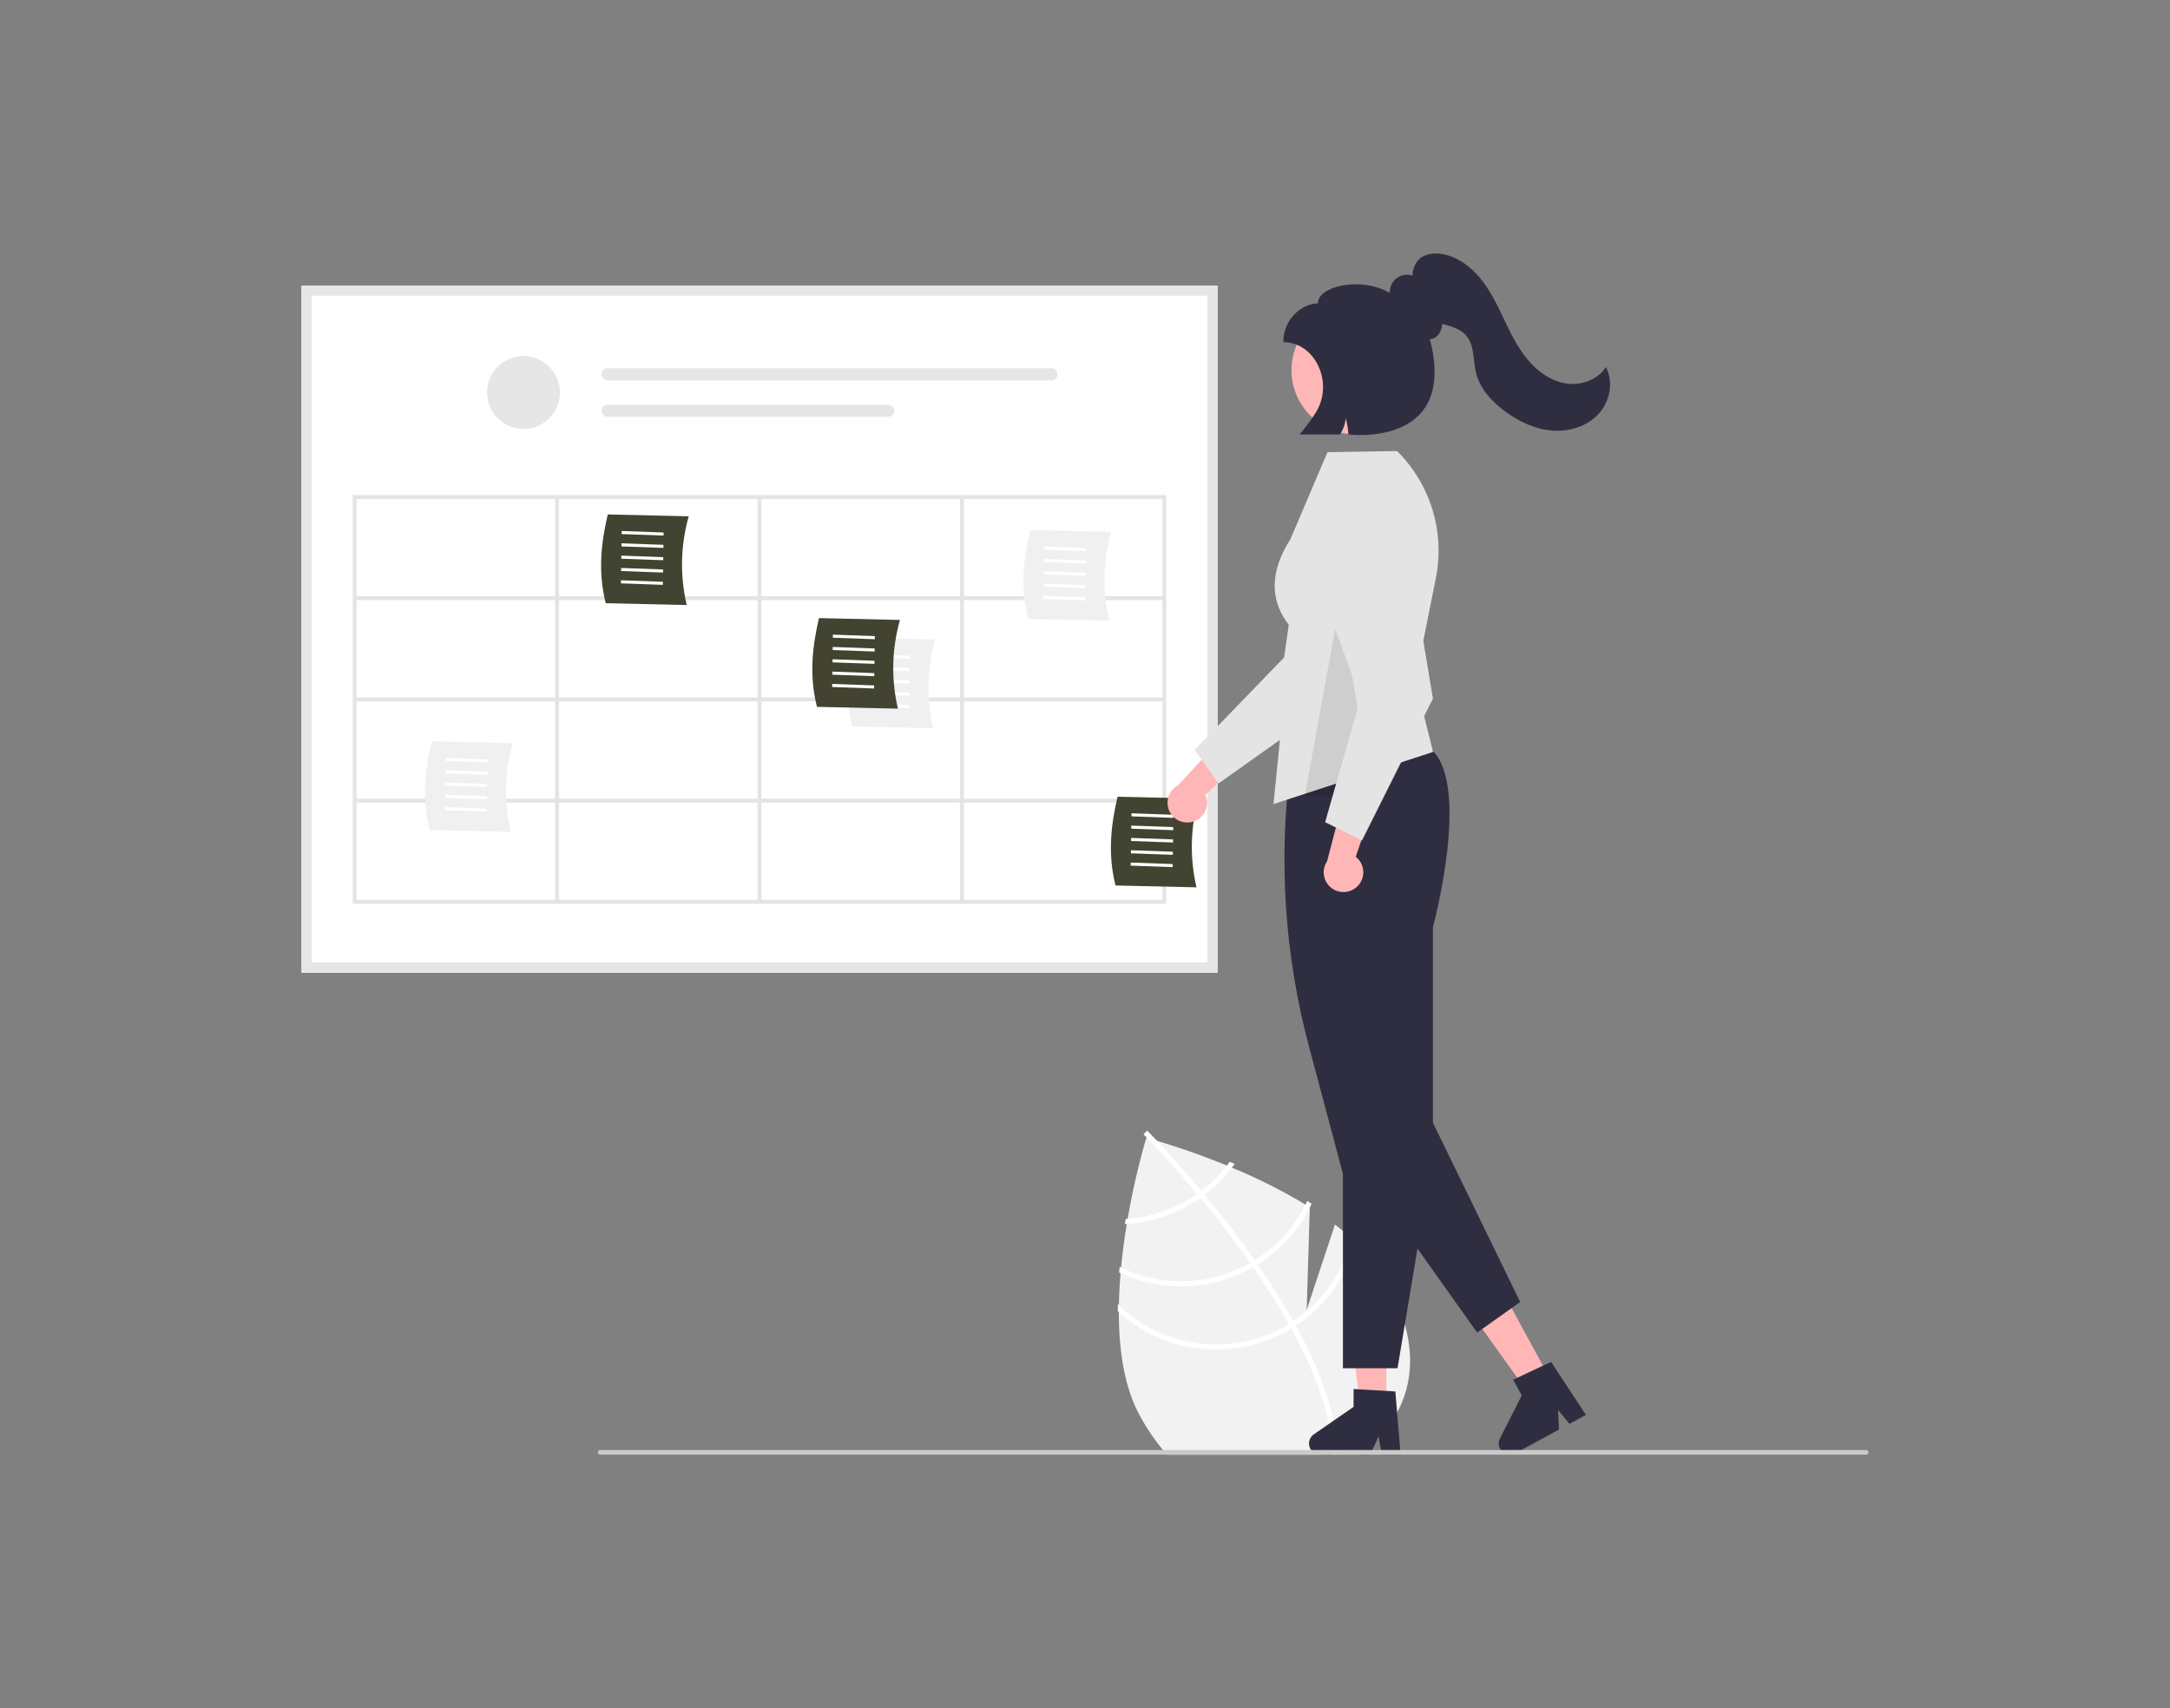 <svg xmlns="http://www.w3.org/2000/svg" height="645.769px" width="820.254px" viewBox="0 0 820.254 645.769">
  <rect x="0" y="0" width="820.254" height="645.769" fill="#808080" stroke="none"/>
  <path transform="matrix(1, 0, 0, 1, 1.1368683772161603e-13, 0)" style="" fill="#f2f2f2" d="M 515.973 548.489 C 515.394 548.981 514.8 549.462 514.196 549.936 L 441.103 549.936 C 440.684 549.462 440.264 548.981 439.851 548.489 C 436.476 544.442 433.505 540.074 430.98 535.447 C 424.979 524.637 422.911 510.465 422.911 496.032 C 422.911 495.15 422.918 494.268 422.936 493.386 C 423.003 489.338 423.228 485.282 423.563 481.293 C 423.624 480.6 423.684 479.913 423.752 479.226 C 424.293 473.505 425.052 467.935 425.916 462.73 C 426.024 462.068 426.134 461.412 426.25 460.762 C 428.01 450.425 430.368 440.199 433.315 430.136 C 433.315 430.136 433.412 430.16 433.601 430.209 C 434.142 430.361 435.436 430.72 437.34 431.286 C 442.581 432.842 452.424 435.98 463.776 440.642 C 464.396 440.892 465.022 441.154 465.654 441.421 C 475.258 445.38 484.553 450.048 493.464 455.387 C 494.017 455.721 494.565 456.061 495.111 456.402 L 495.111 456.451 L 493.914 495.223 L 504.615 462.944 C 506.798 464.604 508.883 466.324 510.871 468.106 C 511.419 468.592 511.966 469.091 512.495 469.608 C 517.011 473.747 520.866 478.556 523.924 483.865 C 539.933 512.727 533.215 533.946 515.973 548.489 Z"></path>
  <path transform="matrix(1, 0, 0, 1, 1.1368683772161603e-13, 0)" style="" fill="#fff" d="M 505.666 549.936 L 503.721 549.936 C 503.709 549.456 503.691 548.976 503.66 548.489 C 502.876 533.903 496.619 517.797 488.101 502.251 C 487.798 501.686 487.487 501.108 487.159 500.543 C 483.024 493.149 478.415 485.914 473.655 479.038 C 473.291 478.503 472.914 477.962 472.537 477.426 C 466.202 468.386 459.66 460.019 453.75 452.876 C 453.336 452.365 452.91 451.867 452.492 451.374 C 443.73 440.868 436.501 433.213 433.601 430.209 C 433.169 429.766 432.835 429.425 432.603 429.188 C 432.391 428.957 432.263 428.835 432.239 428.811 L 432.92 428.13 L 432.926 428.112 L 433.619 427.431 C 433.643 427.462 434.063 427.862 434.804 428.634 C 435.431 429.274 436.288 430.167 437.34 431.286 C 441.012 435.176 447.086 441.798 454.114 450.194 C 454.522 450.681 454.941 451.186 455.361 451.69 C 460.158 457.484 465.357 464.051 470.506 471.109 C 471.801 472.885 473.057 474.646 474.276 476.392 C 474.658 476.928 475.035 477.463 475.401 477.998 C 480.55 485.427 485.048 492.574 488.892 499.436 L 489.853 501.157 C 499.654 519.032 504.932 534.865 505.612 548.489 C 505.636 548.976 505.654 549.456 505.666 549.936 Z"></path>
  <path transform="matrix(1, 0, 0, 1, 1.1368683772161603e-13, 0)" style="" fill="#fff" d="M 464.845 439.219 C 464.499 439.7 464.146 440.175 463.776 440.642 C 460.987 444.235 457.739 447.447 454.114 450.194 C 453.586 450.583 453.045 450.985 452.492 451.374 C 450.982 452.427 449.419 453.401 447.809 454.292 C 441.177 457.986 433.82 460.194 426.25 460.762 C 426.007 460.786 425.757 460.803 425.515 460.816 C 425.404 461.467 425.302 462.117 425.186 462.78 C 425.429 462.768 425.672 462.755 425.916 462.73 C 433.935 462.209 441.737 459.909 448.758 456.001 C 450.477 455.047 452.141 454.004 453.75 452.876 C 454.296 452.493 454.832 452.091 455.361 451.69 C 459.238 448.745 462.7 445.291 465.654 441.421 C 466.007 440.953 466.354 440.478 466.694 440.004 C 466.062 439.736 465.447 439.475 464.845 439.219 Z"></path>
  <path transform="matrix(1, 0, 0, 1, 1.1368683772161603e-13, 0)" style="" fill="#fff" d="M 494.126 454.012 C 493.914 454.475 493.689 454.931 493.464 455.387 C 489.129 464.026 482.488 471.296 474.276 476.392 C 473.704 476.752 473.127 477.098 472.537 477.426 C 472.36 477.53 472.173 477.639 471.996 477.737 C 457.1 486.002 439.128 486.557 423.752 479.226 C 423.569 479.141 423.392 479.056 423.216 478.971 C 423.148 479.664 423.088 480.357 423.04 481.056 C 423.211 481.135 423.387 481.22 423.563 481.293 C 439.376 488.583 457.715 487.896 472.938 479.445 C 473.182 479.312 473.418 479.177 473.655 479.038 C 474.245 478.697 474.829 478.35 475.401 477.998 C 483.816 472.752 490.634 465.299 495.111 456.451 C 495.348 455.994 495.573 455.533 495.792 455.065 C 495.239 454.712 494.687 454.359 494.126 454.012 Z"></path>
  <path transform="matrix(1, 0, 0, 1, 1.1368683772161603e-13, 0)" style="" fill="#fff" d="M 511.193 466.725 C 511.09 467.188 510.987 467.65 510.871 468.106 C 507.744 480.94 499.896 492.126 488.892 499.436 C 488.327 499.819 487.743 500.184 487.159 500.543 C 486.533 500.92 485.907 501.297 485.262 501.65 C 464.93 512.903 439.633 509.549 422.936 493.386 C 422.796 493.259 422.662 493.124 422.529 492.991 C 422.529 493.897 422.523 494.791 422.535 495.691 C 422.657 495.806 422.784 495.921 422.911 496.032 C 440.272 511.759 465.716 514.705 486.211 503.358 C 486.855 503.005 487.487 502.64 488.101 502.251 C 488.697 501.898 489.275 501.533 489.853 501.157 C 501.013 493.772 509.071 482.545 512.495 469.608 C 512.61 469.17 512.725 468.732 512.829 468.288 C 512.3 467.754 511.747 467.249 511.193 466.725 Z"></path>
  <path transform="matrix(1, 0, 0, 1, 1.1368683772161603e-13, 0)" style="" fill="#fff" d="M 460.217 367.719 L 113.974 367.719 L 113.974 107.946 L 460.217 107.946 L 460.217 367.719 Z"></path>
  <circle transform="matrix(1, 0, 0, 1, 1.1368683772161603e-13, 0)" style="" fill="#e6e6e6" r="13.782" cy="148.38" cx="197.875"></circle>
  <path transform="matrix(1, 0, 0, 1, 1.1368683772161603e-13, 0)" style="" fill="#e6e6e6" d="M 229.705 139.192 C 227.938 139.196 226.836 141.112 227.722 142.641 C 228.133 143.349 228.888 143.785 229.705 143.786 L 397.417 143.786 C 399.185 143.783 400.287 141.867 399.4 140.337 C 398.99 139.629 398.235 139.193 397.417 139.192 L 229.705 139.192 Z"></path>
  <path transform="matrix(1, 0, 0, 1, 1.1368683772161603e-13, 0)" style="" fill="#e6e6e6" d="M 229.705 152.974 C 227.938 152.97 226.828 154.882 227.709 156.415 C 228.118 157.128 228.875 157.567 229.696 157.569 L 335.725 157.569 C 337.493 157.571 338.602 155.659 337.72 154.127 C 337.31 153.412 336.548 152.972 335.725 152.974 L 229.705 152.974 Z"></path>
  <path transform="matrix(1, 0, 0, 1, 1.1368683772161603e-13, 0)" style="" fill="#e6e6e6" d="M 460.217 367.719 L 113.974 367.719 L 113.974 107.946 L 460.217 107.946 L 460.217 367.719 Z M 117.849 363.844 L 456.342 363.844 L 456.342 111.821 L 117.849 111.821 L 117.849 363.844 Z"></path>
  <path transform="matrix(1, 0, 0, 1, 1.1368683772161603e-13, 0)" style="" fill="#e4e4e4" d="M 133.326 187.167 L 133.326 341.675 L 440.864 341.675 L 440.864 187.167 L 133.326 187.167 Z M 439.387 225.424 L 364.35 225.424 L 364.35 188.645 L 439.387 188.645 L 439.387 225.424 Z M 287.835 225.424 L 287.835 188.645 L 362.871 188.645 L 362.871 225.424 L 287.835 225.424 Z M 362.871 226.903 L 362.871 263.682 L 287.835 263.682 L 287.835 226.903 L 362.871 226.903 Z M 286.356 225.424 L 211.319 225.424 L 211.319 188.645 L 286.356 188.645 L 286.356 225.424 Z M 286.356 226.903 L 286.356 263.682 L 211.319 263.682 L 211.319 226.903 L 286.356 226.903 Z M 209.842 263.682 L 134.805 263.682 L 134.805 226.903 L 209.842 226.903 L 209.842 263.682 Z M 209.842 265.16 L 209.842 301.939 L 134.805 301.939 L 134.805 265.16 L 209.842 265.16 Z M 211.319 265.16 L 286.356 265.16 L 286.356 301.939 L 211.319 301.939 L 211.319 265.16 Z M 286.356 303.417 L 286.356 340.196 L 211.319 340.196 L 211.319 303.417 L 286.356 303.417 Z M 287.835 303.417 L 362.871 303.417 L 362.871 340.196 L 287.835 340.196 L 287.835 303.417 Z M 287.835 301.939 L 287.835 265.16 L 362.871 265.16 L 362.871 301.939 L 287.835 301.939 Z M 364.35 265.16 L 439.387 265.16 L 439.387 301.939 L 364.35 301.939 L 364.35 265.16 Z M 364.35 263.682 L 364.35 226.903 L 439.387 226.903 L 439.387 263.682 L 364.35 263.682 Z M 209.842 188.645 L 209.842 225.424 L 134.805 225.424 L 134.805 188.645 L 209.842 188.645 Z M 134.805 303.417 L 209.842 303.417 L 209.842 340.196 L 134.805 340.196 L 134.805 303.417 Z M 364.35 340.196 L 364.35 303.417 L 439.387 303.417 L 439.387 340.196 L 364.35 340.196 Z"></path>
  <path transform="matrix(1, 0, 0, 1, 1.1368683772161603e-13, 0)" style="" fill="#424331" d="M 259.574 228.734 L 228.973 228.041 C 225.912 216.184 227.291 204.895 229.733 194.491 L 260.333 195.184 C 257.238 206.121 256.977 217.667 259.574 228.734 Z"></path>
  <polygon transform="matrix(1, 0, 0, 1, 1.1368683772161603e-13, 0)" style="" fill="#fff" points="234.975 201.906 234.991 200.742 250.845 201.308 250.828 202.473 234.975 201.906"></polygon>
  <polygon transform="matrix(1, 0, 0, 1, 1.1368683772161603e-13, 0)" style="" fill="#fff" points="234.908 206.563 234.925 205.399 250.778 205.966 250.762 207.13 234.908 206.563"></polygon>
  <polygon transform="matrix(1, 0, 0, 1, 1.1368683772161603e-13, 0)" style="" fill="#fff" points="234.841 211.22 234.858 210.057 250.711 210.624 250.695 211.788 234.841 211.22"></polygon>
  <polygon transform="matrix(1, 0, 0, 1, 1.1368683772161603e-13, 0)" style="" fill="#fff" points="234.775 215.879 234.791 214.714 250.645 215.281 250.628 216.446 234.775 215.879"></polygon>
  <polygon transform="matrix(1, 0, 0, 1, 1.1368683772161603e-13, 0)" style="" fill="#fff" points="234.708 220.536 234.725 219.372 250.578 219.939 250.561 221.103 234.708 220.536"></polygon>
  <path transform="matrix(1, 0, 0, 1, 1.1368683772161603e-13, 0)" style="" fill="#f0f0f0" d="M 193.039 314.49 L 162.438 313.797 C 159.378 301.94 160.755 290.651 163.198 280.247 L 193.799 280.94 C 190.703 291.877 190.442 303.423 193.039 314.49 Z"></path>
  <polygon transform="matrix(1, 0, 0, 1, 1.1368683772161603e-13, 0)" style="" fill="#fff" points="168.44 287.662 168.456 286.498 184.31 287.064 184.293 288.229 168.44 287.662"></polygon>
  <polygon transform="matrix(1, 0, 0, 1, 1.1368683772161603e-13, 0)" style="" fill="#fff" points="168.374 292.319 168.39 291.155 184.243 291.722 184.226 292.886 168.374 292.319"></polygon>
  <polygon transform="matrix(1, 0, 0, 1, 1.1368683772161603e-13, 0)" style="" fill="#fff" points="168.306 296.977 168.324 295.813 184.176 296.38 184.16 297.544 168.306 296.977"></polygon>
  <polygon transform="matrix(1, 0, 0, 1, 1.1368683772161603e-13, 0)" style="" fill="#fff" points="168.24 301.635 168.256 300.47 184.11 301.037 184.093 302.202 168.24 301.635"></polygon>
  <polygon transform="matrix(1, 0, 0, 1, 1.1368683772161603e-13, 0)" style="" fill="#fff" points="168.173 306.292 168.189 305.128 184.043 305.695 184.026 306.859 168.173 306.292"></polygon>
  <path transform="matrix(1, 0, 0, 1, 1.1368683772161603e-13, 0)" style="" fill="#f0f0f0" d="M 352.723 275.308 L 322.121 274.615 C 319.061 262.758 320.439 251.468 322.881 241.066 L 353.482 241.758 C 350.387 252.696 350.125 264.241 352.723 275.308 Z"></path>
  <polygon transform="matrix(1, 0, 0, 1, 1.1368683772161603e-13, 0)" style="" fill="#fff" points="328.124 248.48 328.14 247.316 343.994 247.883 343.977 249.046 328.124 248.48"></polygon>
  <polygon transform="matrix(1, 0, 0, 1, 1.1368683772161603e-13, 0)" style="" fill="#fff" points="328.057 253.138 328.073 251.973 343.927 252.54 343.91 253.705 328.057 253.138"></polygon>
  <polygon transform="matrix(1, 0, 0, 1, 1.1368683772161603e-13, 0)" style="" fill="#fff" points="327.99 257.795 328.007 256.631 343.86 257.198 343.843 258.362 327.99 257.795"></polygon>
  <polygon transform="matrix(1, 0, 0, 1, 1.1368683772161603e-13, 0)" style="" fill="#fff" points="327.924 262.452 327.94 261.289 343.793 261.856 343.777 263.019 327.924 262.452"></polygon>
  <polygon transform="matrix(1, 0, 0, 1, 1.1368683772161603e-13, 0)" style="" fill="#fff" points="327.857 267.11 327.873 265.946 343.727 266.513 343.71 267.677 327.857 267.11"></polygon>
  <path transform="matrix(1, 0, 0, 1, 1.1368683772161603e-13, 0)" style="" fill="#424331" d="M 339.416 267.915 L 308.815 267.223 C 305.754 255.365 307.132 244.076 309.574 233.673 L 340.176 234.366 C 337.08 245.303 336.818 256.848 339.416 267.915 Z"></path>
  <polygon transform="matrix(1, 0, 0, 1, 1.1368683772161603e-13, 0)" style="" fill="#fff" points="314.817 241.088 314.833 239.923 330.687 240.49 330.67 241.654 314.817 241.088"></polygon>
  <polygon transform="matrix(1, 0, 0, 1, 1.1368683772161603e-13, 0)" style="" fill="#fff" points="314.75 245.745 314.766 244.581 330.62 245.148 330.603 246.312 314.75 245.745"></polygon>
  <polygon transform="matrix(1, 0, 0, 1, 1.1368683772161603e-13, 0)" style="" fill="#fff" points="314.683 250.403 314.7 249.238 330.553 249.805 330.537 250.97 314.683 250.403"></polygon>
  <polygon transform="matrix(1, 0, 0, 1, 1.1368683772161603e-13, 0)" style="" fill="#fff" points="314.616 255.06 314.633 253.896 330.487 254.463 330.47 255.627 314.616 255.06"></polygon>
  <polygon transform="matrix(1, 0, 0, 1, 1.1368683772161603e-13, 0)" style="" fill="#fff" points="314.55 259.718 314.566 258.553 330.42 259.12 330.403 260.285 314.55 259.718"></polygon>
  <path transform="matrix(1, 0, 0, 1, 1.1368683772161603e-13, 0)" style="" fill="#424331" d="M 452.278 335.448 L 421.678 334.754 C 418.616 322.898 419.995 311.609 422.437 301.205 L 453.038 301.898 C 449.942 312.836 449.681 324.381 452.278 335.448 Z"></path>
  <polygon transform="matrix(1, 0, 0, 1, 1.1368683772161603e-13, 0)" style="" fill="#fff" points="427.679 308.619 427.697 307.456 443.549 308.023 443.532 309.186 427.679 308.619"></polygon>
  <polygon transform="matrix(1, 0, 0, 1, 1.1368683772161603e-13, 0)" style="" fill="#fff" points="427.612 313.277 427.629 312.113 443.483 312.68 443.466 313.845 427.612 313.277"></polygon>
  <polygon transform="matrix(1, 0, 0, 1, 1.1368683772161603e-13, 0)" style="" fill="#fff" points="427.546 317.935 427.562 316.771 443.415 317.338 443.399 318.502 427.546 317.935"></polygon>
  <polygon transform="matrix(1, 0, 0, 1, 1.1368683772161603e-13, 0)" style="" fill="#fff" points="427.479 322.592 427.495 321.429 443.349 321.995 443.332 323.159 427.479 322.592"></polygon>
  <polygon transform="matrix(1, 0, 0, 1, 1.1368683772161603e-13, 0)" style="" fill="#fff" points="427.412 327.251 427.429 326.086 443.283 326.653 443.265 327.818 427.412 327.251"></polygon>
  <path transform="matrix(1, 0, 0, 1, 1.1368683772161603e-13, 0)" style="" fill="#f0f0f0" d="M 419.257 234.648 L 388.657 233.955 C 385.596 222.098 386.973 210.808 389.417 200.406 L 420.017 201.098 C 416.922 212.036 416.66 223.581 419.257 234.648 Z"></path>
  <polygon transform="matrix(1, 0, 0, 1, 1.1368683772161603e-13, 0)" style="" fill="#fff" points="394.659 207.82 394.675 206.656 410.529 207.222 410.511 208.386 394.659 207.82"></polygon>
  <polygon transform="matrix(1, 0, 0, 1, 1.1368683772161603e-13, 0)" style="" fill="#fff" points="394.592 212.478 394.609 211.313 410.461 211.88 410.446 213.045 394.592 212.478"></polygon>
  <polygon transform="matrix(1, 0, 0, 1, 1.1368683772161603e-13, 0)" style="" fill="#fff" points="394.525 217.135 394.542 215.97 410.395 216.537 410.379 217.702 394.525 217.135"></polygon>
  <polygon transform="matrix(1, 0, 0, 1, 1.1368683772161603e-13, 0)" style="" fill="#fff" points="394.458 221.792 394.474 220.628 410.328 221.195 410.311 222.359 394.458 221.792"></polygon>
  <polygon transform="matrix(1, 0, 0, 1, 1.1368683772161603e-13, 0)" style="" fill="#fff" points="394.392 226.45 394.408 225.285 410.262 225.852 410.245 227.017 394.392 226.45"></polygon>
  <path transform="matrix(1, 0, 0, 1, 1.1368683772161603e-13, 0)" style="" fill="#ffb6b6" d="M 450.628 310.723 C 455.122 309.616 457.523 304.716 455.644 300.487 L 474.939 282.441 L 461.591 279.234 L 445.315 296.862 C 440.222 299.539 439.939 306.727 444.805 309.798 C 446.536 310.891 448.642 311.225 450.628 310.723 Z"></path>
  <path transform="matrix(1, 0, 0, 1, 1.1368683772161603e-13, 0)" style="" fill="#e4e4e4" d="M 460.595 296.187 L 451.597 283.5 L 485.395 248.542 L 493.243 193.44 C 494.896 181.836 506.676 174.578 517.785 178.321 C 527.586 181.637 532.853 192.261 529.559 202.069 L 509.536 261.476 L 460.595 296.187 Z"></path>
  <polygon transform="matrix(1, 0, 0, 1, 1.1368683772161603e-13, 0)" style="" fill="#ffb6b6" points="524.056 530.973 514.067 530.972 509.315 492.444 524.058 492.444 524.056 530.973"></polygon>
  <path transform="matrix(1, 0, 0, 1, 1.1368683772161603e-13, 0)" style="" fill="#2f2e41" d="M 529.43 549.939 L 522.342 549.939 L 521.077 543.247 L 517.836 549.939 L 499.037 549.939 C 495.784 549.939 493.751 546.419 495.378 543.601 C 495.69 543.058 496.121 542.592 496.636 542.236 L 511.649 531.868 L 511.649 525.102 L 527.439 526.045 L 529.43 549.939 Z"></path>
  <polygon transform="matrix(1, 0, 0, 1, 1.1368683772161603e-13, 0)" style="" fill="#ffb6b6" points="585.682 520.808 576.908 525.582 554.318 494.011 567.268 486.965 585.682 520.808"></polygon>
  <path transform="matrix(1, 0, 0, 1, 1.1368683772161603e-13, 0)" style="" fill="#2f2e41" d="M 599.469 534.899 L 593.242 538.287 L 588.932 533.013 L 589.285 540.441 L 572.773 549.426 C 569.915 550.981 566.446 548.86 566.528 545.608 C 566.543 544.982 566.699 544.366 566.981 543.807 L 575.212 527.525 L 571.979 521.583 L 586.298 514.863 L 599.469 534.899 Z"></path>
  <path transform="matrix(1, 0, 0, 1, 1.1368683772161603e-13, 0)" style="" fill="#2f2e41" d="M 528.264 517.253 L 507.621 517.253 L 507.621 443.743 L 494.842 395.819 C 485.67 361.546 483.231 325.819 487.664 290.619 L 487.682 290.475 L 487.793 290.382 C 488.121 290.106 520.83 263.06 541.52 283.75 C 555.465 297.695 542.361 347.843 541.628 350.594 L 541.628 437.041 L 528.264 517.253 Z"></path>
  <path transform="matrix(1, 0, 0, 1, 1.1368683772161603e-13, 0)" style="" fill="#e4e4e4" d="M 481.377 303.972 L 488.031 237.437 C 487.167 235.622 474.724 224.13 487.734 203.924 L 501.785 170.938 L 528.103 170.53 L 528.213 170.641 C 540.787 183.188 546.24 201.2 542.738 218.616 L 534.984 257.388 L 541.702 284.263 L 481.377 303.972 Z"></path>
  <polygon transform="matrix(1, 0, 0, 1, 1.1368683772161603e-13, 0)" style="" fill="#2f2e41" points="515.948 444.123 558.357 503.773 574.625 492.207 539.207 419.424 515.948 444.123"></polygon>
  <circle transform="matrix(1, 0, 0, 1, 1.1368683772161603e-13, 0)" style="" fill="#ffb6b6" r="24.3" cy="139.934" cx="512.484"></circle>
  <polygon transform="matrix(1, 0, 0, 1, 1.1368683772161603e-13, 0)" style="" opacity="0.1" points="506.512 227.827 513.165 267.747 506.512 301.015 493.204 301.015 499.253 267.747 506.512 227.827"></polygon>
  <path transform="matrix(1, 0, 0, 1, 1.1368683772161603e-13, 0)" style="" fill="#ffb6b6" d="M 512.861 335.292 C 516.303 332.199 516.116 326.746 512.467 323.899 L 520.992 298.894 L 507.706 302.349 L 501.646 325.564 C 498.415 330.324 501.548 336.798 507.287 337.217 C 509.33 337.366 511.345 336.669 512.861 335.292 Z"></path>
  <path transform="matrix(1, 0, 0, 1, 1.1368683772161603e-13, 0)" style="" fill="#e4e4e4" d="M 514.81 317.774 L 500.898 310.819 L 514.256 264.065 L 495.235 211.757 C 491.229 200.741 498.206 188.792 509.768 186.864 C 519.976 185.175 529.625 192.067 531.337 202.272 L 541.643 264.109 L 514.81 317.774 Z"></path>
  <path transform="matrix(1, 0, 0, 1, 1.1368683772161603e-13, 0)" style="" fill="#cacaca" d="M 706.28 549.057 C 706.282 549.544 705.886 549.937 705.4 549.936 L 226.874 549.936 C 226.196 549.936 225.773 549.204 226.112 548.617 C 226.27 548.344 226.56 548.177 226.874 548.177 L 705.4 548.177 C 705.885 548.178 706.278 548.571 706.28 549.057 Z"></path>
  <path transform="matrix(1, 0, 0, 1, 1.1368683772161603e-13, 0)" style="" fill="#2f2e41" d="M 606.993 138.746 C 603.927 143.722 597.433 145.916 591.674 144.919 C 585.914 143.923 580.908 140.206 577.212 135.678 C 573.516 131.15 570.959 125.819 568.441 120.544 C 565.925 115.268 563.38 109.934 559.702 105.392 C 556.024 100.848 551.045 97.101 545.293 96.058 C 542.164 95.491 538.618 95.866 536.334 98.08 C 534.759 99.739 533.9 101.952 533.94 104.24 C 529.629 102.721 525.154 106.059 525.378 110.624 C 525.293 110.622 525.209 110.617 525.123 110.617 C 514.407 104.524 498.141 108.063 498.141 114.717 C 492.26 114.717 485.074 120.525 485.074 129.343 C 497.233 129.343 504.39 144.922 497.291 156.094 C 495.459 158.943 493.438 161.667 491.243 164.248 L 506.449 164.248 C 507.725 162.419 508.495 160.283 508.681 158.06 C 509.239 160.08 509.573 162.156 509.676 164.248 C 509.676 164.248 551.212 169.601 540.492 128.199 C 541.201 128.164 541.891 127.955 542.5 127.591 C 544.12 126.614 545.001 124.551 545.155 122.457 C 545.556 122.565 545.956 122.671 546.353 122.778 C 549.212 123.549 552.18 124.549 554.142 126.766 C 557.457 130.513 556.759 136.199 557.963 141.055 C 559.415 146.911 563.758 151.647 568.581 155.27 C 573.765 159.163 579.82 162.119 586.272 162.734 C 592.725 163.348 599.592 161.386 604.063 156.693 C 608.534 151.999 610.091 144.44 606.993 138.746 Z"></path>
</svg>
